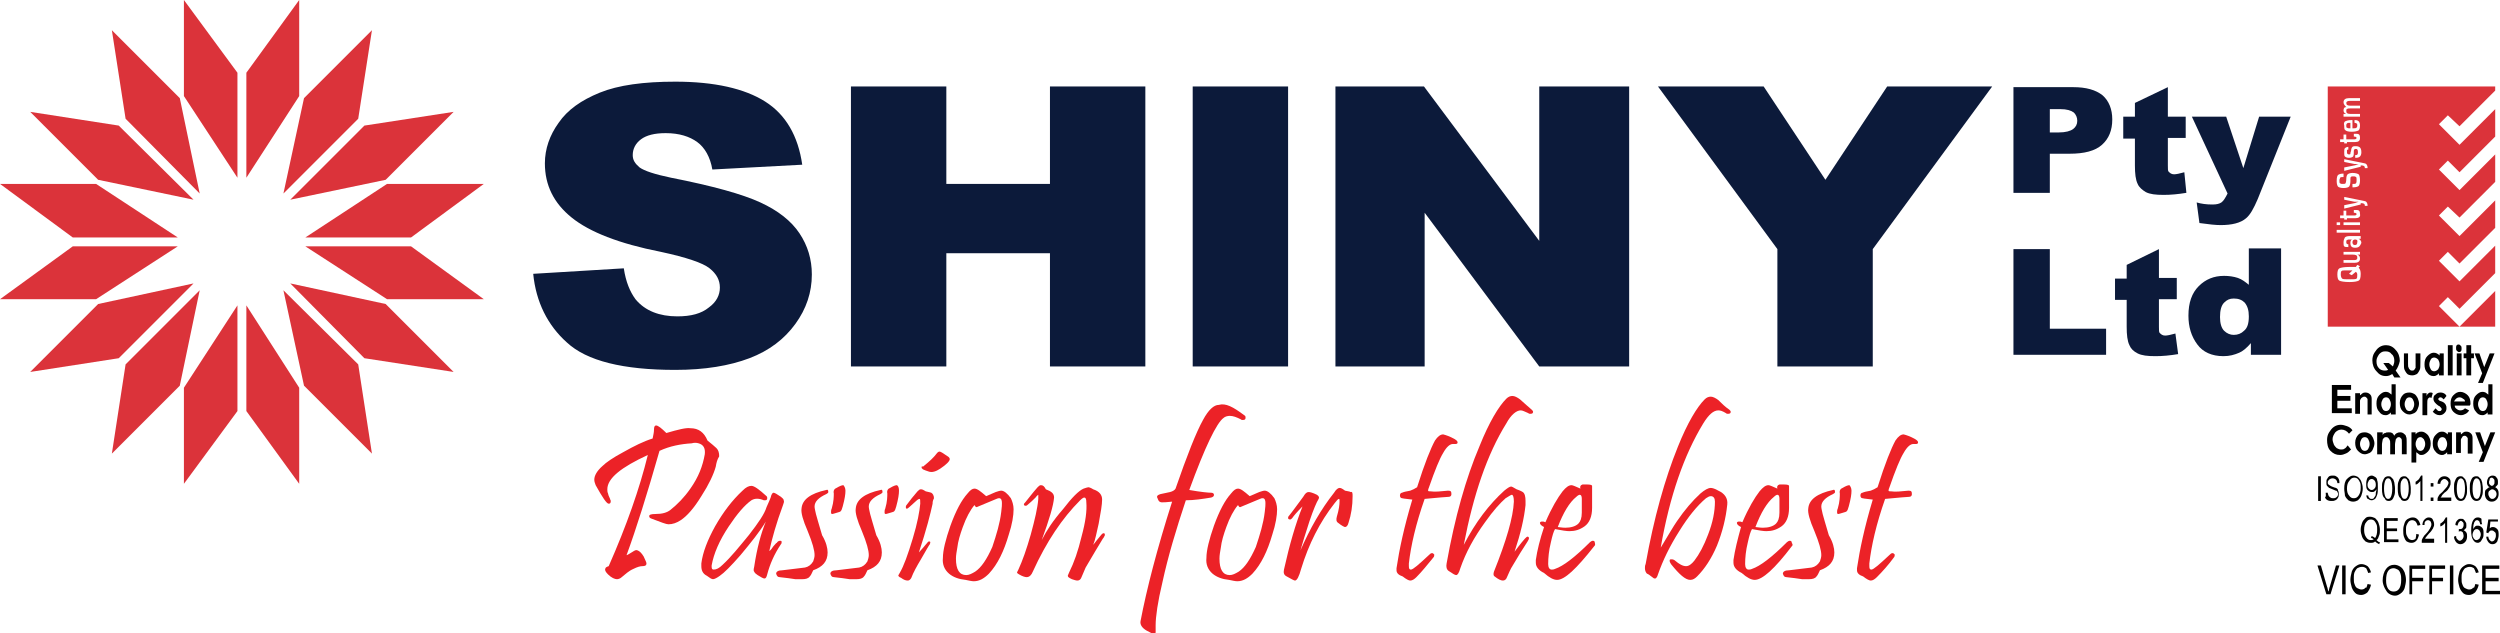 <?xml version="1.0" encoding="utf-8"?>
<!-- Generator: Adobe Illustrator 18.1.1, SVG Export Plug-In . SVG Version: 6.00 Build 0)  -->
<svg version="1.1" baseProfile="tiny" id="new" xmlns="http://www.w3.org/2000/svg" xmlns:xlink="http://www.w3.org/1999/xlink"
	 x="0px" y="0px" viewBox="0 0 364.3 92.3" xml:space="preserve">
<g>
	<g>
		<g>
			<polygon fill="#DB333A" points="34.6,25.9 26.8,14 26.8,0 34.6,10.6 			"/>
			<polygon fill="#DB333A" points="35.9,25.9 43.6,14 43.6,0 35.9,10.6 			"/>
		</g>
		<g>
			<polygon fill="#DB333A" points="41.3,28.2 44.3,14.3 54.2,4.4 52.2,17.3 			"/>
			<polygon fill="#DB333A" points="42.3,29.1 56.2,26.2 66.1,16.3 53.1,18.3 			"/>
		</g>
		<g>
			<polygon fill="#DB333A" points="44.5,34.6 56.4,26.8 70.5,26.8 59.9,34.6 			"/>
			<polygon fill="#DB333A" points="44.5,35.9 56.4,43.6 70.5,43.6 59.9,35.9 			"/>
		</g>
		<g>
			<polygon fill="#DB333A" points="42.3,41.3 56.2,44.3 66.1,54.2 53.1,52.2 			"/>
			<polygon fill="#DB333A" points="41.3,42.3 44.3,56.2 54.2,66.1 52.2,53.1 			"/>
		</g>
		<g>
			<polygon fill="#DB333A" points="35.9,44.5 43.6,56.5 43.6,70.5 35.9,59.9 			"/>
			<polygon fill="#DB333A" points="34.6,44.5 26.8,56.5 26.8,70.5 34.6,59.9 			"/>
		</g>
		<g>
			<polygon fill="#DB333A" points="29.1,42.3 26.2,56.2 16.3,66.1 18.3,53.1 			"/>
			<polygon fill="#DB333A" points="28.2,41.3 14.3,44.3 4.4,54.2 17.3,52.2 			"/>
		</g>
		<g>
			<polygon fill="#DB333A" points="25.9,35.9 14,43.6 0,43.6 10.6,35.9 			"/>
			<polygon fill="#DB333A" points="25.9,34.6 14,26.8 0,26.8 10.6,34.6 			"/>
		</g>
		<g>
			<polygon fill="#DB333A" points="28.2,29.1 14.3,26.2 4.4,16.3 17.3,18.3 			"/>
			<polygon fill="#DB333A" points="29.1,28.2 26.2,14.3 16.3,4.4 18.3,17.3 			"/>
		</g>
	</g>
	<path fill="#0C1A3A" d="M77.7,39.9l13.2-0.8c0.3,2,0.9,3.4,1.7,4.5c1.4,1.7,3.5,2.5,6.1,2.5c2,0,3.5-0.4,4.6-1.3
		c1.1-0.8,1.6-1.8,1.6-2.9c0-1.1-0.5-2-1.5-2.8c-1-0.8-3.4-1.6-7.1-2.4c-6.1-1.2-10.4-2.9-13-5c-2.6-2.1-3.9-4.7-3.9-7.9
		c0-2.1,0.7-4.1,2-5.9c1.3-1.9,3.3-3.3,6-4.4c2.7-1.1,6.4-1.6,11-1.6c5.7,0,10.1,1,13.1,2.9c3,1.9,4.8,5,5.4,9.2l-13.1,0.7
		c-0.3-1.8-1.1-3.2-2.2-4c-1.1-0.8-2.6-1.3-4.6-1.3c-1.6,0-2.8,0.3-3.6,0.9c-0.8,0.6-1.2,1.4-1.2,2.3c0,0.7,0.3,1.2,1,1.8
		c0.7,0.5,2.2,1,4.6,1.5c6.1,1.2,10.4,2.4,13,3.6c2.6,1.2,4.5,2.7,5.7,4.5c1.2,1.8,1.8,3.8,1.8,6c0,2.6-0.8,5-2.4,7.2
		c-1.6,2.2-3.8,3.9-6.7,5c-2.9,1.1-6.5,1.7-10.8,1.7c-7.6,0-12.9-1.3-15.8-4C79.8,47.4,78.1,44,77.7,39.9z"/>
	<path fill="#0C1A3A" d="M124,12.6h13.9v14.2H153V12.6h13.9v40.8H153V36.9h-15.1v16.5H124V12.6z"/>
	<path fill="#0C1A3A" d="M173.8,12.6h13.9v40.8h-13.9V12.6z"/>
	<path fill="#0C1A3A" d="M194.6,12.6h12.9l16.8,22.5V12.6h13.1v40.8h-13.1L207.6,31v22.4h-13V12.6z"/>
	<path fill="#0C1A3A" d="M241.6,12.6H257l9,13.6l9-13.6h15.3l-17.4,23.7v17.1H259V36.3L241.6,12.6z"/>
	<path fill="#0C1A3A" d="M293.4,12.7h8.7c1.9,0,3.3,0.4,4.3,1.2c0.9,0.8,1.4,2,1.4,3.5c0,1.6-0.5,2.8-1.5,3.7
		c-1,0.9-2.6,1.3-4.7,1.3h-2.9v5.7h-5.3V12.7z M298.7,19.3h1.3c1,0,1.7-0.2,2.1-0.5c0.4-0.3,0.6-0.7,0.6-1.2c0-0.5-0.2-0.9-0.5-1.2
		c-0.4-0.3-1-0.5-2-0.5h-1.5V19.3z"/>
	<path fill="#0C1A3A" d="M315.9,12.7V17h2.6v3.1h-2.6v4c0,0.5,0,0.8,0.1,0.9c0.2,0.2,0.4,0.4,0.8,0.4c0.3,0,0.8-0.1,1.5-0.3l0.3,3
		c-1.2,0.2-2.3,0.3-3.3,0.3c-1.2,0-2-0.1-2.6-0.4c-0.5-0.3-1-0.7-1.2-1.2c-0.3-0.6-0.4-1.5-0.4-2.7v-3.9h-1.7V17h1.7v-2L315.9,12.7z
		"/>
	<path fill="#0C1A3A" d="M319.4,17h5l2.5,7.5l2.3-7.5h4.6L329,29c-0.6,1.4-1.1,2.3-1.7,2.8c-0.8,0.7-2.1,1-3.7,1
		c-0.7,0-1.7-0.1-3.1-0.3l-0.4-3c0.7,0.2,1.4,0.3,2.3,0.3c0.6,0,1-0.1,1.3-0.3c0.3-0.2,0.6-0.7,0.9-1.3L319.4,17z"/>
	<path fill="#0C1A3A" d="M293.4,36.3h5.3v11.6h8.2v3.8h-13.5V36.3z"/>
	<path fill="#0C1A3A" d="M314.6,36.3v4.2h2.6v3.1h-2.6v4c0,0.5,0,0.8,0.1,0.9c0.2,0.2,0.4,0.4,0.8,0.4c0.3,0,0.8-0.1,1.5-0.3l0.4,3
		c-1.2,0.2-2.3,0.3-3.3,0.3c-1.2,0-2-0.1-2.6-0.4c-0.6-0.3-1-0.7-1.2-1.2c-0.3-0.6-0.4-1.5-0.4-2.7v-3.9h-1.7v-3.1h1.7v-2
		L314.6,36.3z"/>
	<path fill="#0C1A3A" d="M332.4,36.3v15.4H328v-1.7c-0.6,0.7-1.2,1.2-1.7,1.4c-0.7,0.3-1.4,0.5-2.3,0.5c-1.7,0-3-0.6-3.8-1.7
		c-0.9-1.2-1.3-2.6-1.3-4.2c0-1.9,0.5-3.3,1.5-4.3c1-1,2.2-1.5,3.7-1.5c0.7,0,1.4,0.1,2,0.3c0.6,0.2,1.1,0.6,1.6,1v-5.3H332.4z
		 M327.7,46.1c0-0.9-0.2-1.5-0.6-2c-0.4-0.4-0.9-0.6-1.6-0.6c-0.6,0-1,0.2-1.4,0.6c-0.4,0.4-0.6,1.1-0.6,2.1c0,0.9,0.2,1.6,0.6,2
		c0.4,0.4,0.9,0.6,1.4,0.6c0.6,0,1.1-0.2,1.5-0.6C327.5,47.8,327.7,47.1,327.7,46.1z"/>
	<path d="M337.8,73v-3.6h0.4V73H337.8z"/>
	<g>
		<path fill="#DB333A" d="M358.4,18.4l5.2-5.2v-0.6h-24.4v35h19.2l-3-3l1.3-1.3l1.7,1.7l5.2-5.2v-4l-5.2,5.2l-3-3l1.3-1.3l1.7,1.7
			l5.2-5.2v-4l-5.2,5.2l-3-3l1.3-1.3l1.7,1.6l5.2-5.2v-4l-5.2,5.2l-3-3l1.3-1.3l1.7,1.7l5.2-5.2v-4l-5.2,5.2l-3-3l1.3-1.3
			L358.4,18.4z M341.5,14.9c0-0.4,0.3-0.6,0.8-0.6h1.6v0.4h-1.5c-0.3,0-0.5,0.1-0.5,0.3c0,0.3,0.2,0.4,0.6,0.4h1.4v0.4h-1.5
			c-0.2,0-0.3,0-0.4,0.1c-0.1,0-0.1,0.1-0.1,0.3c0,0.3,0.2,0.4,0.6,0.4h1.4V17h-2.4v-0.4l0.4,0l0,0c-0.3-0.1-0.4-0.3-0.4-0.5
			c0-0.3,0.1-0.5,0.4-0.5v0C341.7,15.4,341.5,15.2,341.5,14.9z M341.7,17.7c0.2-0.1,0.5-0.2,0.9-0.2h0.2v1.2c0.1,0,0.1,0,0.1,0
			c0.2,0,0.4,0,0.5-0.1c0.1-0.1,0.1-0.2,0.1-0.3c0-0.2,0-0.3-0.1-0.3c0,0-0.1-0.1-0.3-0.1v-0.4h0.1c0.5,0,0.7,0.3,0.7,0.8
			c0,0.4-0.1,0.6-0.2,0.7c-0.2,0.1-0.5,0.2-1,0.2c-0.5,0-0.8-0.1-0.9-0.2c-0.2-0.1-0.2-0.3-0.2-0.7C341.5,18,341.6,17.8,341.7,17.7z
			 M341,20.3h0.5v-0.7h0.4v0.7h1.2c0.2,0,0.3-0.1,0.3-0.2c0-0.1-0.1-0.2-0.4-0.2H343v-0.4h0.1c0.1,0,0.2,0,0.3,0
			c0.4,0,0.5,0.2,0.5,0.6c0,0.4-0.2,0.6-0.7,0.6H342v0.2h-0.4v-0.2H341V20.3z M343.3,21.7c-0.2,0-0.3,0.1-0.3,0.3
			c0,0.4,0,0.6-0.1,0.8c-0.1,0.1-0.3,0.2-0.6,0.2c-0.3,0-0.5-0.1-0.6-0.2c-0.1-0.1-0.1-0.3-0.1-0.6c0-0.3,0-0.5,0.1-0.6
			c0.1-0.1,0.3-0.2,0.5-0.2v0.4c0,0,0,0,0,0c-0.1,0-0.2,0-0.2,0.1c0,0,0,0.1,0,0.3c0,0.2,0.1,0.3,0.3,0.3c0.1,0,0.2,0,0.2-0.1
			c0,0,0-0.2,0.1-0.4c0-0.3,0.1-0.5,0.2-0.6c0.1-0.1,0.3-0.1,0.5-0.1c0.3,0,0.5,0.1,0.6,0.2c0.1,0.1,0.2,0.3,0.2,0.7
			c0,0.3-0.1,0.5-0.2,0.6c-0.1,0.1-0.3,0.2-0.6,0.2h-0.1v-0.4c0,0,0.1,0,0.1,0c0.2,0,0.3-0.1,0.3-0.4
			C343.6,21.8,343.5,21.7,343.3,21.7z M340.7,25.5c0.1-0.1,0.4-0.2,0.7-0.2h0.1v0.5c0,0-0.1,0-0.1,0c-0.2,0-0.3,0-0.4,0.1
			c0,0.1-0.1,0.2-0.1,0.4c0,0.2,0,0.4,0.1,0.4c0.1,0.1,0.2,0.1,0.4,0.1c0.2,0,0.3,0,0.4-0.1c0-0.1,0.1-0.2,0.1-0.6
			c0-0.4,0.1-0.6,0.2-0.7c0.1-0.1,0.4-0.2,0.7-0.2c0.5,0,0.7,0.1,0.9,0.2c0.1,0.1,0.2,0.4,0.2,0.9c0,0.4-0.1,0.7-0.2,0.8
			c-0.1,0.1-0.4,0.2-0.8,0.2h-0.1v-0.5l0.1,0c0.2,0,0.4,0,0.4-0.1c0.1-0.1,0.1-0.2,0.1-0.5c0-0.2,0-0.4-0.1-0.4
			c-0.1-0.1-0.2-0.1-0.4-0.1c-0.2,0-0.3,0-0.3,0.1c-0.1,0-0.1,0.1-0.1,0.3l0,0.3c0,0.4-0.1,0.7-0.2,0.8c-0.1,0.1-0.4,0.2-0.8,0.2
			c-0.4,0-0.7-0.1-0.8-0.2c-0.1-0.1-0.2-0.4-0.2-0.8C340.5,25.8,340.6,25.6,340.7,25.5z M342.8,37.1h-1.3v-0.4h2.4v0.4l-0.4,0l0,0
			c0.3,0.1,0.4,0.3,0.4,0.6c0,0.4-0.3,0.6-0.8,0.6h-1.6v-0.4h1.5c0.2,0,0.3,0,0.4-0.1c0.1,0,0.1-0.1,0.1-0.3
			C343.5,37.2,343.3,37.1,342.8,37.1z M343.2,36.1c-0.5,0-0.7-0.2-0.7-0.7c0-0.3,0.1-0.5,0.3-0.5v0h-0.4c-0.2,0-0.3,0-0.4,0.1
			c-0.1,0-0.1,0.1-0.1,0.3c0,0.2,0.1,0.3,0.3,0.3v0.4c-0.3,0-0.5,0-0.6-0.1c-0.1-0.1-0.1-0.3-0.1-0.6c0-0.3,0.1-0.5,0.2-0.7
			c0.1-0.1,0.3-0.2,0.7-0.2h1.6v0.4l-0.3,0v0c0.2,0.1,0.4,0.3,0.4,0.6C343.9,35.9,343.7,36.1,343.2,36.1z M343.9,32.8h-2.4v-0.4h2.4
			V32.8z M343.9,33.5v0.4h-3.4v-0.4H343.9z M341,32.8h-0.5v-0.4h0.5V32.8z M343.7,40.9c-0.2,0.1-0.6,0.2-1.3,0.2
			c-0.8,0-1.3-0.1-1.5-0.2c-0.2-0.1-0.3-0.4-0.3-0.9c0-0.5,0.1-0.8,0.3-0.9c0.2-0.1,0.7-0.2,1.4-0.2c0.5,0,0.9,0,1,0l0.2-0.3
			l0.4,0.2l-0.2,0.2c0.2,0.2,0.3,0.5,0.3,0.9C344,40.5,343.9,40.8,343.7,40.9z M343.2,31.8H342V32h-0.4v-0.2H341v-0.4h0.5v-0.7h0.4
			v0.7h1.2c0.2,0,0.3-0.1,0.3-0.2c0-0.1-0.1-0.2-0.4-0.2H343v-0.4h0.1c0.1,0,0.2,0,0.3,0c0.4,0,0.5,0.2,0.5,0.6
			C344,31.6,343.7,31.8,343.2,31.8z M345,30h-0.4c0,0,0-0.1,0-0.1c0-0.2-0.2-0.3-0.6-0.3v0.2l-2.4,0.6v-0.5l1-0.2l0.5-0.1
			c0,0,0.1,0,0.3-0.1l0.3-0.1v0l-0.3,0c-0.1,0-0.2,0-0.3,0l-0.5-0.1l-1-0.2v-0.4l2.5,0.5c0.4,0.1,0.6,0.1,0.7,0.2
			c0.1,0.1,0.2,0.3,0.2,0.5C345,29.9,345,30,345,30z M345,24.5h-0.4c0,0,0-0.1,0-0.1c0-0.2-0.2-0.3-0.6-0.3v0.2l-2.4,0.6v-0.5l1-0.2
			l0.5-0.1c0,0,0.1,0,0.3-0.1l0.3-0.1v0l-0.3,0c-0.1,0-0.2,0-0.3,0l-0.5-0.1l-1-0.2v-0.4l2.5,0.5c0.4,0.1,0.6,0.1,0.7,0.2
			c0.1,0.1,0.2,0.3,0.2,0.5C345,24.4,345,24.5,345,24.5z M342.7,40.1l-0.4-0.2l0.5-0.5c-0.1,0-0.2,0-0.2,0h-0.8
			c-0.3,0-0.5,0-0.6,0.1c-0.1,0.1-0.1,0.3-0.1,0.5c0,0.3,0.1,0.5,0.2,0.6c0.1,0.1,0.5,0.1,1.2,0.1c0.5,0,0.8,0,0.9-0.1
			c0.1-0.1,0.1-0.3,0.1-0.6c0-0.2-0.1-0.3-0.2-0.4L342.7,40.1z M342.5,18.7v-0.8l-0.1,0c-0.2,0-0.3,0-0.4,0.1
			c-0.1,0.1-0.1,0.2-0.1,0.3c0,0.2,0,0.3,0.1,0.3C342.1,18.7,342.3,18.7,342.5,18.7z M363.6,42.4l-5.2,5.2h5.2V42.4z M343.2,34.9
			c-0.2,0-0.4,0.1-0.4,0.4c0,0.2,0.1,0.4,0.3,0.4c0.2,0,0.3,0,0.3-0.1c0.1-0.1,0.1-0.2,0.1-0.3C343.6,35,343.4,34.9,343.2,34.9z"/>
		<g>
			<path d="M349.1,54l0.7,1h-0.9l-0.3-0.5c-0.3,0.2-0.6,0.3-0.9,0.3c-0.6,0-1-0.2-1.4-0.7c-0.4-0.4-0.6-1-0.6-1.6
				c0-0.4,0.1-0.8,0.3-1.1c0.2-0.3,0.4-0.6,0.7-0.8c0.3-0.2,0.6-0.3,1-0.3c0.5,0,1,0.2,1.4,0.7c0.4,0.4,0.6,1,0.6,1.6
				C349.6,53.1,349.4,53.6,349.1,54z M348.7,53.4c0.1-0.3,0.2-0.5,0.2-0.8c0-0.4-0.1-0.8-0.4-1c-0.2-0.3-0.5-0.4-0.9-0.4
				c-0.4,0-0.6,0.1-0.9,0.4c-0.2,0.3-0.4,0.6-0.4,1c0,0.5,0.1,0.8,0.4,1.1c0.2,0.2,0.5,0.3,0.8,0.3c0.2,0,0.3,0,0.5-0.1l-0.7-1h0.8
				L348.7,53.4z"/>
			<path d="M350.2,51.5h0.7V53c0,0.3,0,0.5,0.1,0.6c0,0.1,0.1,0.2,0.2,0.3c0.1,0.1,0.2,0.1,0.3,0.1c0.1,0,0.2,0,0.3-0.1
				c0.1-0.1,0.1-0.2,0.2-0.3c0-0.1,0-0.3,0-0.6v-1.5h0.7v1.3c0,0.6,0,0.9-0.1,1.1c-0.1,0.2-0.2,0.4-0.4,0.6
				c-0.2,0.1-0.4,0.2-0.7,0.2c-0.3,0-0.6-0.1-0.7-0.2c-0.2-0.2-0.3-0.4-0.4-0.6c-0.1-0.2-0.1-0.5-0.1-1V51.5z"/>
			<path d="M355.4,51.5h0.7v3.2h-0.7v-0.3c-0.1,0.1-0.3,0.3-0.4,0.3c-0.1,0.1-0.3,0.1-0.4,0.1c-0.4,0-0.7-0.2-0.9-0.5
				c-0.3-0.3-0.4-0.7-0.4-1.2c0-0.5,0.1-0.9,0.4-1.2c0.3-0.3,0.6-0.5,0.9-0.5c0.2,0,0.3,0,0.5,0.1c0.2,0.1,0.3,0.2,0.4,0.3V51.5z
				 M354.7,52.1c-0.2,0-0.4,0.1-0.5,0.3c-0.1,0.2-0.2,0.4-0.2,0.7c0,0.3,0.1,0.5,0.2,0.7c0.1,0.2,0.3,0.3,0.5,0.3
				c0.2,0,0.4-0.1,0.6-0.3c0.1-0.2,0.2-0.4,0.2-0.7c0-0.3-0.1-0.5-0.2-0.7C355.1,52.2,354.9,52.1,354.7,52.1z"/>
			<path d="M356.7,50.3h0.7v4.4h-0.7V50.3z"/>
			<path d="M358.3,50.2c0.1,0,0.2,0.1,0.3,0.2c0.1,0.1,0.1,0.2,0.1,0.4c0,0.1,0,0.3-0.1,0.4c-0.1,0.1-0.2,0.1-0.3,0.1
				c-0.1,0-0.2-0.1-0.3-0.2c-0.1-0.1-0.1-0.2-0.1-0.4c0-0.1,0-0.3,0.1-0.4C358.1,50.2,358.2,50.2,358.3,50.2z M358,51.5h0.7v3.2H358
				V51.5z"/>
			<path d="M359.4,50.3h0.7v1.2h0.4v0.7h-0.4v2.5h-0.7v-2.5H359v-0.7h0.4V50.3z"/>
			<path d="M360.6,51.5h0.7l0.7,2l0.8-2h0.7l-1.7,4.3h-0.7l0.6-1.4L360.6,51.5z"/>
			<path d="M339.8,60.4v-4.3h2.8v0.7h-2v0.9h1.9v0.7h-1.9v1.1h2.1v0.7H339.8z"/>
			<path d="M343.2,57.3h0.7v0.3c0.2-0.1,0.3-0.3,0.4-0.3c0.1-0.1,0.3-0.1,0.4-0.1c0.3,0,0.5,0.1,0.7,0.3c0.2,0.2,0.2,0.5,0.2,0.8
				v2.1H345V59c0-0.4,0-0.6,0-0.8c0-0.1-0.1-0.2-0.2-0.3c-0.1-0.1-0.2-0.1-0.3-0.1c-0.1,0-0.3,0.1-0.4,0.2c-0.1,0.1-0.2,0.3-0.2,0.4
				c0,0.1,0,0.3,0,0.6v1.3h-0.7V57.3z"/>
			<path d="M348.4,56h0.7v4.4h-0.7v-0.3c-0.1,0.1-0.3,0.3-0.4,0.3c-0.1,0.1-0.3,0.1-0.4,0.1c-0.4,0-0.7-0.2-0.9-0.5
				c-0.3-0.3-0.4-0.7-0.4-1.2c0-0.5,0.1-0.9,0.4-1.2c0.3-0.3,0.6-0.5,0.9-0.5c0.2,0,0.3,0,0.5,0.1c0.1,0.1,0.3,0.2,0.4,0.3V56z
				 M347.7,57.9c-0.2,0-0.4,0.1-0.5,0.3c-0.1,0.2-0.2,0.4-0.2,0.7c0,0.3,0.1,0.5,0.2,0.7c0.1,0.2,0.3,0.3,0.5,0.3
				c0.2,0,0.4-0.1,0.5-0.3c0.1-0.2,0.2-0.4,0.2-0.7c0-0.3-0.1-0.5-0.2-0.7C348.1,58,347.9,57.9,347.7,57.9z"/>
			<path d="M351.1,57.2c0.3,0,0.5,0.1,0.7,0.2c0.2,0.1,0.4,0.4,0.5,0.6c0.1,0.3,0.2,0.5,0.2,0.8c0,0.3-0.1,0.6-0.2,0.8
				c-0.1,0.3-0.3,0.5-0.5,0.6c-0.2,0.1-0.5,0.2-0.7,0.2c-0.4,0-0.7-0.2-1-0.5c-0.3-0.3-0.4-0.7-0.4-1.2c0-0.5,0.2-0.9,0.5-1.2
				C350.4,57.3,350.7,57.2,351.1,57.2z M351.1,57.9c-0.2,0-0.4,0.1-0.5,0.3c-0.1,0.2-0.2,0.4-0.2,0.7c0,0.3,0.1,0.5,0.2,0.7
				c0.1,0.2,0.3,0.3,0.5,0.3s0.4-0.1,0.5-0.3c0.1-0.2,0.2-0.4,0.2-0.7c0-0.3-0.1-0.5-0.2-0.7C351.5,58,351.3,57.9,351.1,57.9z"/>
			<path d="M353,57.3h0.6v0.4c0.1-0.2,0.1-0.3,0.3-0.4c0.1-0.1,0.2-0.1,0.3-0.1c0.1,0,0.2,0,0.3,0.1l-0.2,0.7
				c-0.1,0-0.1-0.1-0.2-0.1c-0.1,0-0.2,0.1-0.3,0.2c-0.1,0.2-0.1,0.4-0.1,0.9l0,0.2v1.3H353V57.3z"/>
			<path d="M356.5,57.7l-0.4,0.5c-0.2-0.2-0.3-0.3-0.5-0.3c-0.1,0-0.1,0-0.2,0.1c0,0-0.1,0.1-0.1,0.1c0,0,0,0.1,0,0.1
				c0,0,0.1,0.1,0.2,0.2l0.3,0.1c0.3,0.1,0.5,0.3,0.6,0.5c0.1,0.2,0.1,0.3,0.1,0.5c0,0.3-0.1,0.5-0.3,0.7c-0.2,0.2-0.4,0.3-0.7,0.3
				c-0.4,0-0.7-0.2-1-0.5l0.4-0.5c0.1,0.1,0.2,0.2,0.3,0.3c0.1,0.1,0.2,0.1,0.3,0.1c0.1,0,0.2,0,0.2-0.1c0.1,0,0.1-0.1,0.1-0.2
				c0-0.1-0.1-0.2-0.3-0.4l-0.2-0.1c-0.4-0.3-0.7-0.6-0.7-1c0-0.3,0.1-0.5,0.3-0.6c0.2-0.2,0.4-0.3,0.7-0.3c0.2,0,0.3,0,0.5,0.1
				C356.3,57.4,356.4,57.5,356.5,57.7z"/>
			<path d="M359.9,59.1h-2.2c0,0.2,0.1,0.4,0.3,0.5c0.1,0.1,0.3,0.2,0.5,0.2c0.3,0,0.5-0.1,0.7-0.3l0.6,0.3
				c-0.1,0.2-0.3,0.4-0.5,0.5c-0.2,0.1-0.4,0.2-0.7,0.2c-0.4,0-0.8-0.2-1.1-0.5c-0.3-0.3-0.4-0.7-0.4-1.2c0-0.5,0.1-0.9,0.4-1.2
				c0.3-0.3,0.6-0.5,1-0.5c0.4,0,0.8,0.2,1.1,0.5c0.3,0.3,0.4,0.7,0.4,1.3L359.9,59.1z M359.2,58.5c0-0.2-0.1-0.3-0.3-0.4
				c-0.1-0.1-0.3-0.2-0.5-0.2c-0.2,0-0.4,0.1-0.5,0.2c-0.1,0.1-0.2,0.2-0.3,0.4H359.2z"/>
			<path d="M362.5,56h0.7v4.4h-0.7v-0.3c-0.1,0.1-0.3,0.3-0.4,0.3c-0.1,0.1-0.3,0.1-0.4,0.1c-0.4,0-0.7-0.2-0.9-0.5
				c-0.3-0.3-0.4-0.7-0.4-1.2c0-0.5,0.1-0.9,0.4-1.2c0.3-0.3,0.6-0.5,0.9-0.5c0.2,0,0.3,0,0.5,0.1c0.1,0.1,0.3,0.2,0.4,0.3V56z
				 M361.8,57.9c-0.2,0-0.4,0.1-0.5,0.3c-0.1,0.2-0.2,0.4-0.2,0.7c0,0.3,0.1,0.5,0.2,0.7c0.1,0.2,0.3,0.3,0.5,0.3
				c0.2,0,0.4-0.1,0.5-0.3c0.1-0.2,0.2-0.4,0.2-0.7c0-0.3-0.1-0.5-0.2-0.7C362.2,58,362,57.9,361.8,57.9z"/>
			<path d="M342.8,62.7l-0.5,0.5c-0.3-0.4-0.7-0.6-1.1-0.6c-0.3,0-0.6,0.1-0.9,0.4c-0.2,0.3-0.4,0.6-0.4,1c0,0.3,0.1,0.5,0.2,0.8
				c0.1,0.2,0.3,0.4,0.4,0.5c0.2,0.1,0.4,0.2,0.6,0.2c0.2,0,0.4,0,0.5-0.1c0.2-0.1,0.3-0.2,0.5-0.5l0.5,0.6
				c-0.3,0.3-0.5,0.5-0.8,0.6c-0.2,0.1-0.5,0.2-0.8,0.2c-0.6,0-1-0.2-1.4-0.6c-0.4-0.4-0.5-1-0.5-1.6c0-0.4,0.1-0.8,0.3-1.1
				c0.2-0.3,0.4-0.6,0.7-0.8c0.3-0.2,0.6-0.3,1-0.3c0.3,0,0.6,0.1,0.9,0.2C342.3,62.2,342.6,62.4,342.8,62.7z"/>
			<path d="M344.6,63c0.3,0,0.5,0.1,0.7,0.2c0.2,0.1,0.4,0.4,0.5,0.6c0.1,0.3,0.2,0.5,0.2,0.8c0,0.3-0.1,0.6-0.2,0.8
				c-0.1,0.3-0.3,0.5-0.5,0.6c-0.2,0.1-0.5,0.2-0.7,0.2c-0.4,0-0.7-0.2-1-0.5c-0.3-0.3-0.4-0.7-0.4-1.2c0-0.5,0.2-0.9,0.5-1.2
				C343.9,63.1,344.2,63,344.6,63z M344.6,63.7c-0.2,0-0.4,0.1-0.5,0.3c-0.1,0.2-0.2,0.4-0.2,0.7c0,0.3,0.1,0.5,0.2,0.7
				c0.1,0.2,0.3,0.3,0.5,0.3c0.2,0,0.4-0.1,0.5-0.3c0.1-0.2,0.2-0.4,0.2-0.7c0-0.3-0.1-0.5-0.2-0.7C345,63.8,344.8,63.7,344.6,63.7z
				"/>
			<path d="M346.5,63h0.7v0.4c0.1-0.2,0.2-0.3,0.4-0.3c0.1-0.1,0.3-0.1,0.5-0.1c0.2,0,0.3,0,0.5,0.1c0.1,0.1,0.2,0.2,0.3,0.4
				c0.1-0.2,0.2-0.3,0.4-0.4c0.2-0.1,0.3-0.1,0.5-0.1c0.2,0,0.4,0.1,0.5,0.2c0.1,0.1,0.3,0.2,0.3,0.4c0.1,0.2,0.1,0.4,0.1,0.8v1.8
				H350v-1.6c0-0.4,0-0.6-0.1-0.7c-0.1-0.1-0.2-0.2-0.3-0.2c-0.1,0-0.2,0-0.3,0.1c-0.1,0.1-0.2,0.2-0.2,0.3c0,0.1-0.1,0.4-0.1,0.7
				v1.4h-0.7v-1.5c0-0.3,0-0.5-0.1-0.6c0-0.1-0.1-0.2-0.2-0.3c-0.1-0.1-0.2-0.1-0.3-0.1c-0.1,0-0.2,0-0.3,0.1
				c-0.1,0.1-0.2,0.2-0.2,0.3c0,0.1-0.1,0.4-0.1,0.7v1.4h-0.7V63z"/>
			<path d="M352,63v0.3c0.1-0.1,0.2-0.3,0.4-0.3c0.1-0.1,0.3-0.1,0.5-0.1c0.3,0,0.6,0.2,0.9,0.5c0.2,0.3,0.4,0.7,0.4,1.2
				c0,0.5-0.1,0.9-0.4,1.2c-0.3,0.3-0.6,0.5-0.9,0.5c-0.2,0-0.3,0-0.4-0.1c-0.1-0.1-0.3-0.2-0.4-0.3v1.5h-0.7V63H352z M352.7,63.7
				c-0.2,0-0.4,0.1-0.5,0.3c-0.1,0.2-0.2,0.4-0.2,0.7c0,0.3,0.1,0.5,0.2,0.7c0.1,0.2,0.3,0.3,0.5,0.3c0.2,0,0.4-0.1,0.5-0.3
				c0.1-0.2,0.2-0.4,0.2-0.7c0-0.3-0.1-0.5-0.2-0.7C353,63.8,352.9,63.7,352.7,63.7z"/>
			<path d="M356.6,63h0.7v3.2h-0.7v-0.3c-0.1,0.1-0.3,0.3-0.4,0.3c-0.1,0.1-0.3,0.1-0.4,0.1c-0.3,0-0.7-0.2-0.9-0.5
				c-0.3-0.3-0.4-0.7-0.4-1.2c0-0.5,0.1-0.9,0.4-1.2c0.3-0.3,0.5-0.5,0.9-0.5c0.2,0,0.3,0,0.5,0.1c0.1,0.1,0.3,0.2,0.4,0.3V63z
				 M355.9,63.7c-0.2,0-0.4,0.1-0.5,0.3c-0.1,0.2-0.2,0.4-0.2,0.7c0,0.3,0.1,0.5,0.2,0.7c0.1,0.2,0.3,0.3,0.5,0.3
				c0.2,0,0.4-0.1,0.5-0.3c0.1-0.2,0.2-0.4,0.2-0.7c0-0.3-0.1-0.5-0.2-0.7C356.3,63.8,356.1,63.7,355.9,63.7z"/>
			<path d="M357.9,63h0.7v0.3c0.2-0.1,0.3-0.3,0.4-0.3c0.1-0.1,0.3-0.1,0.4-0.1c0.3,0,0.5,0.1,0.7,0.3c0.2,0.2,0.2,0.5,0.2,0.8v2.1
				h-0.7v-1.4c0-0.4,0-0.6,0-0.8c0-0.1-0.1-0.2-0.2-0.3c-0.1-0.1-0.2-0.1-0.3-0.1c-0.1,0-0.3,0.1-0.3,0.2c-0.1,0.1-0.2,0.3-0.2,0.4
				c0,0.1,0,0.3,0,0.6v1.3h-0.7V63z"/>
			<path d="M360.7,63h0.7l0.7,2l0.8-2h0.7l-1.7,4.3h-0.7l0.6-1.4L360.7,63z"/>
		</g>
		<path d="M338.9,71.8l0.3,0c0,0.2,0.1,0.3,0.1,0.4c0.1,0.1,0.1,0.2,0.3,0.3c0.1,0.1,0.3,0.1,0.4,0.1c0.1,0,0.3,0,0.4-0.1
			c0.1-0.1,0.2-0.1,0.2-0.2c0.1-0.1,0.1-0.2,0.1-0.3c0-0.1,0-0.2-0.1-0.3c0-0.1-0.1-0.2-0.2-0.2c-0.1,0-0.2-0.1-0.5-0.2
			c-0.3-0.1-0.4-0.2-0.5-0.2c-0.1-0.1-0.2-0.2-0.3-0.3c-0.1-0.1-0.1-0.3-0.1-0.5c0-0.2,0-0.4,0.1-0.5c0.1-0.2,0.2-0.3,0.3-0.4
			c0.2-0.1,0.3-0.1,0.5-0.1c0.2,0,0.4,0,0.5,0.1c0.2,0.1,0.3,0.2,0.4,0.4c0.1,0.2,0.1,0.4,0.1,0.6l-0.3,0c0-0.2-0.1-0.4-0.2-0.5
			c-0.1-0.1-0.3-0.2-0.5-0.2c-0.2,0-0.4,0.1-0.5,0.2c-0.1,0.1-0.2,0.2-0.2,0.4c0,0.1,0,0.2,0.1,0.3c0.1,0.1,0.3,0.2,0.5,0.3
			c0.3,0.1,0.5,0.2,0.6,0.2c0.2,0.1,0.3,0.2,0.3,0.4c0.1,0.1,0.1,0.3,0.1,0.5c0,0.2,0,0.4-0.1,0.5c-0.1,0.2-0.2,0.3-0.4,0.4
			c-0.2,0.1-0.3,0.1-0.5,0.1c-0.2,0-0.4,0-0.6-0.1c-0.2-0.1-0.3-0.2-0.4-0.4C339,72.3,338.9,72.1,338.9,71.8z"/>
		<path d="M341.6,71.2c0-0.6,0.1-1.1,0.4-1.4c0.3-0.3,0.6-0.5,0.9-0.5c0.3,0,0.5,0.1,0.7,0.2c0.2,0.2,0.4,0.4,0.5,0.7
			c0.1,0.3,0.2,0.6,0.2,1c0,0.4-0.1,0.7-0.2,1c-0.1,0.3-0.3,0.5-0.5,0.7c-0.2,0.1-0.4,0.2-0.7,0.2c-0.3,0-0.5-0.1-0.7-0.2
			c-0.2-0.2-0.4-0.4-0.5-0.7C341.7,71.9,341.6,71.6,341.6,71.2z M342,71.2c0,0.4,0.1,0.8,0.3,1c0.2,0.3,0.4,0.4,0.7,0.4
			c0.3,0,0.5-0.1,0.7-0.4c0.2-0.3,0.3-0.6,0.3-1.1c0-0.3,0-0.6-0.1-0.8c-0.1-0.2-0.2-0.4-0.3-0.5c-0.1-0.1-0.3-0.2-0.5-0.2
			c-0.3,0-0.5,0.1-0.7,0.4C342.1,70.3,342,70.7,342,71.2z"/>
		<path d="M344.8,72.2l0.3,0c0,0.2,0.1,0.3,0.2,0.4c0.1,0.1,0.2,0.1,0.3,0.1c0.1,0,0.2,0,0.3-0.1c0.1-0.1,0.1-0.2,0.2-0.3
			c0.1-0.1,0.1-0.3,0.1-0.4c0-0.2,0.1-0.4,0.1-0.5c0,0,0-0.1,0-0.1c-0.1,0.1-0.2,0.3-0.3,0.3c-0.1,0.1-0.2,0.1-0.4,0.1
			c-0.2,0-0.4-0.1-0.6-0.3c-0.2-0.2-0.2-0.5-0.2-0.9c0-0.4,0.1-0.7,0.2-0.9c0.2-0.2,0.4-0.3,0.6-0.3c0.2,0,0.3,0.1,0.5,0.2
			c0.2,0.1,0.3,0.3,0.3,0.5c0.1,0.2,0.1,0.6,0.1,1c0,0.5,0,0.8-0.1,1.1c-0.1,0.3-0.2,0.5-0.3,0.6c-0.2,0.1-0.3,0.2-0.5,0.2
			c-0.2,0-0.4-0.1-0.5-0.2C344.9,72.7,344.9,72.5,344.8,72.2z M346.2,70.6c0-0.3-0.1-0.5-0.2-0.6c-0.1-0.1-0.2-0.2-0.4-0.2
			s-0.3,0.1-0.4,0.2c-0.1,0.2-0.2,0.4-0.2,0.6c0,0.2,0,0.4,0.2,0.6c0.1,0.1,0.2,0.2,0.4,0.2c0.2,0,0.3-0.1,0.4-0.2
			C346.2,71,346.2,70.8,346.2,70.6z"/>
		<path d="M347.1,71.2c0-0.4,0-0.8,0.1-1c0.1-0.3,0.2-0.5,0.3-0.6c0.1-0.1,0.3-0.2,0.5-0.2c0.1,0,0.3,0,0.4,0.1
			c0.1,0.1,0.2,0.2,0.3,0.3c0.1,0.1,0.1,0.3,0.2,0.5c0,0.2,0.1,0.5,0.1,0.9c0,0.4,0,0.8-0.1,1c-0.1,0.3-0.2,0.5-0.3,0.6
			c-0.1,0.1-0.3,0.2-0.5,0.2c-0.3,0-0.5-0.1-0.6-0.4C347.2,72.4,347.1,71.9,347.1,71.2z M347.4,71.2c0,0.6,0.1,1,0.2,1.2
			c0.1,0.2,0.2,0.3,0.4,0.3c0.2,0,0.3-0.1,0.4-0.3c0.1-0.2,0.2-0.6,0.2-1.2c0-0.6-0.1-1-0.2-1.2c-0.1-0.2-0.2-0.3-0.4-0.3
			c-0.2,0-0.3,0.1-0.4,0.3C347.5,70.2,347.4,70.6,347.4,71.2z"/>
		<path d="M349.4,71.2c0-0.4,0-0.8,0.1-1c0.1-0.3,0.2-0.5,0.3-0.6c0.1-0.1,0.3-0.2,0.5-0.2c0.1,0,0.3,0,0.4,0.1
			c0.1,0.1,0.2,0.2,0.3,0.3c0.1,0.1,0.1,0.3,0.2,0.5c0,0.2,0.1,0.5,0.1,0.9c0,0.4,0,0.8-0.1,1c-0.1,0.3-0.2,0.5-0.3,0.6
			c-0.1,0.1-0.3,0.2-0.5,0.2c-0.3,0-0.5-0.1-0.6-0.4C349.5,72.4,349.4,71.9,349.4,71.2z M349.8,71.2c0,0.6,0.1,1,0.2,1.2
			c0.1,0.2,0.2,0.3,0.4,0.3s0.3-0.1,0.4-0.3c0.1-0.2,0.2-0.6,0.2-1.2c0-0.6-0.1-1-0.2-1.2c-0.1-0.2-0.2-0.3-0.4-0.3
			c-0.2,0-0.3,0.1-0.4,0.3C349.8,70.2,349.8,70.6,349.8,71.2z"/>
		<path d="M353,73h-0.3v-2.9c-0.1,0.1-0.2,0.2-0.3,0.3c-0.1,0.1-0.2,0.2-0.4,0.2v-0.4c0.2-0.1,0.4-0.3,0.5-0.4
			c0.1-0.2,0.2-0.3,0.3-0.5h0.2V73z"/>
		<path d="M354.2,70.9v-0.5h0.4v0.5H354.2z M354.2,73v-0.5h0.4V73H354.2z"/>
		<path d="M346.3,78.7c0.2,0.2,0.3,0.3,0.5,0.3l-0.1,0.3c-0.2-0.1-0.4-0.2-0.6-0.4c-0.2,0.2-0.4,0.2-0.7,0.2c-0.3,0-0.5-0.1-0.7-0.2
			c-0.2-0.2-0.4-0.4-0.5-0.7c-0.1-0.3-0.2-0.6-0.2-1c0-0.4,0.1-0.7,0.2-1c0.1-0.3,0.3-0.5,0.5-0.7c0.2-0.2,0.4-0.2,0.7-0.2
			c0.2,0,0.5,0.1,0.7,0.2c0.2,0.2,0.4,0.4,0.5,0.7c0.1,0.3,0.2,0.6,0.2,1c0,0.3,0,0.6-0.1,0.8C346.6,78.3,346.5,78.6,346.3,78.7z
			 M345.6,78.1c0.2,0.1,0.4,0.2,0.5,0.3c0.2-0.3,0.3-0.6,0.3-1.2c0-0.3,0-0.6-0.1-0.8c-0.1-0.2-0.2-0.4-0.3-0.5
			c-0.1-0.1-0.3-0.2-0.5-0.2c-0.3,0-0.5,0.1-0.7,0.4c-0.2,0.2-0.3,0.6-0.3,1.1c0,0.5,0.1,0.8,0.3,1.1c0.2,0.3,0.4,0.4,0.7,0.4
			c0.1,0,0.2,0,0.4-0.1c-0.1-0.1-0.2-0.2-0.4-0.2L345.6,78.1z"/>
		<path d="M347.4,79.1v-3.6h2v0.4h-1.6V77h1.5v0.4h-1.5v1.2h1.7v0.4H347.4z"/>
		<path d="M352.1,77.8l0.4,0.1c-0.1,0.4-0.2,0.7-0.4,0.9c-0.2,0.2-0.4,0.3-0.7,0.3c-0.3,0-0.5-0.1-0.7-0.2c-0.2-0.2-0.3-0.4-0.4-0.7
			c-0.1-0.3-0.1-0.6-0.1-1c0-0.4,0.1-0.7,0.2-1c0.1-0.3,0.3-0.5,0.5-0.6c0.2-0.1,0.4-0.2,0.7-0.2c0.3,0,0.5,0.1,0.7,0.3
			c0.2,0.2,0.3,0.4,0.4,0.8l-0.4,0.1c-0.1-0.3-0.2-0.5-0.3-0.6c-0.1-0.1-0.3-0.2-0.5-0.2c-0.2,0-0.4,0.1-0.5,0.2
			c-0.1,0.1-0.2,0.3-0.3,0.5c-0.1,0.2-0.1,0.5-0.1,0.7c0,0.3,0,0.6,0.1,0.8c0.1,0.2,0.2,0.4,0.3,0.5c0.1,0.1,0.3,0.2,0.5,0.2
			c0.2,0,0.4-0.1,0.5-0.2C352,78.4,352.1,78.2,352.1,77.8z"/>
		<path d="M354.7,78.7v0.4h-1.8c0-0.1,0-0.2,0-0.3c0-0.2,0.1-0.3,0.2-0.5c0.1-0.2,0.2-0.3,0.4-0.5c0.3-0.3,0.5-0.6,0.6-0.8
			c0.1-0.2,0.2-0.4,0.2-0.5c0-0.2,0-0.3-0.1-0.5c-0.1-0.1-0.2-0.2-0.4-0.2c-0.2,0-0.3,0.1-0.4,0.2c-0.1,0.1-0.1,0.3-0.1,0.5l-0.3,0
			c0-0.3,0.1-0.6,0.3-0.8c0.2-0.2,0.4-0.3,0.6-0.3c0.3,0,0.5,0.1,0.6,0.3c0.1,0.2,0.2,0.4,0.2,0.7c0,0.1,0,0.3-0.1,0.4
			c0,0.1-0.1,0.3-0.2,0.4c-0.1,0.2-0.3,0.4-0.5,0.6c-0.2,0.2-0.3,0.4-0.4,0.5c-0.1,0.1-0.1,0.2-0.1,0.2H354.7z"/>
		<path d="M356.6,79.1h-0.3v-2.9c-0.1,0.1-0.2,0.2-0.3,0.3c-0.1,0.1-0.3,0.2-0.4,0.2v-0.4c0.2-0.1,0.4-0.3,0.5-0.4
			c0.1-0.2,0.2-0.3,0.3-0.5h0.2V79.1z"/>
		<path d="M357.6,78.2l0.3-0.1c0,0.3,0.1,0.4,0.2,0.5c0.1,0.1,0.2,0.2,0.3,0.2c0.2,0,0.3-0.1,0.4-0.2c0.1-0.1,0.2-0.3,0.2-0.5
			c0-0.2-0.1-0.4-0.1-0.5c-0.1-0.1-0.2-0.2-0.4-0.2c-0.1,0-0.1,0-0.2,0.1l0-0.4c0,0,0,0,0.1,0c0.1,0,0.3,0,0.4-0.1
			c0.1-0.1,0.2-0.3,0.2-0.5c0-0.2,0-0.3-0.1-0.4c-0.1-0.1-0.2-0.2-0.3-0.2c-0.1,0-0.2,0.1-0.3,0.2c-0.1,0.1-0.1,0.3-0.2,0.5
			l-0.3-0.1c0-0.3,0.1-0.5,0.3-0.7c0.2-0.2,0.3-0.2,0.5-0.2c0.2,0,0.3,0,0.4,0.1c0.1,0.1,0.2,0.2,0.3,0.4c0.1,0.1,0.1,0.3,0.1,0.5
			c0,0.2,0,0.3-0.1,0.4c-0.1,0.1-0.2,0.2-0.3,0.3c0.2,0,0.3,0.2,0.4,0.3c0.1,0.2,0.1,0.3,0.1,0.6c0,0.3-0.1,0.6-0.3,0.8
			c-0.2,0.2-0.4,0.3-0.7,0.3c-0.2,0-0.4-0.1-0.6-0.3C357.7,78.7,357.6,78.5,357.6,78.2z"/>
		<path d="M361.7,76.4l-0.3,0c0-0.2-0.1-0.3-0.1-0.4c-0.1-0.1-0.2-0.2-0.3-0.2c-0.1,0-0.2,0-0.3,0.1c-0.1,0.1-0.2,0.3-0.2,0.4
			c-0.1,0.2-0.1,0.5-0.1,0.8c0.1-0.2,0.2-0.3,0.3-0.4c0.1-0.1,0.2-0.1,0.4-0.1c0.2,0,0.4,0.1,0.6,0.3c0.2,0.2,0.2,0.5,0.2,0.9
			c0,0.2,0,0.4-0.1,0.6c-0.1,0.2-0.2,0.3-0.3,0.5c-0.1,0.1-0.3,0.2-0.4,0.2c-0.3,0-0.5-0.1-0.7-0.4c-0.2-0.3-0.3-0.7-0.3-1.4
			c0-0.7,0.1-1.2,0.3-1.5c0.2-0.3,0.4-0.4,0.7-0.4c0.2,0,0.4,0.1,0.5,0.2C361.6,75.9,361.6,76.1,361.7,76.4z M360.3,77.9
			c0,0.2,0,0.3,0.1,0.4c0,0.1,0.1,0.2,0.2,0.3c0.1,0.1,0.2,0.1,0.3,0.1c0.1,0,0.3-0.1,0.4-0.2c0.1-0.2,0.2-0.4,0.2-0.6
			c0-0.3-0.1-0.4-0.2-0.6c-0.1-0.1-0.2-0.2-0.4-0.2c-0.2,0-0.3,0.1-0.4,0.2C360.4,77.5,360.3,77.7,360.3,77.9z"/>
		<path d="M362.3,78.2l0.3,0c0,0.2,0.1,0.4,0.2,0.5c0.1,0.1,0.2,0.2,0.3,0.2c0.2,0,0.3-0.1,0.4-0.2c0.1-0.2,0.2-0.4,0.2-0.6
			c0-0.3,0-0.5-0.2-0.6c-0.1-0.1-0.2-0.2-0.4-0.2c-0.1,0-0.2,0-0.3,0.1c-0.1,0.1-0.2,0.2-0.2,0.3l-0.3-0.1l0.3-1.9h1.4V76h-1.1
			l-0.1,1c0.2-0.2,0.3-0.2,0.5-0.2c0.2,0,0.4,0.1,0.6,0.3c0.2,0.2,0.2,0.5,0.2,0.9c0,0.3-0.1,0.6-0.2,0.9c-0.2,0.3-0.4,0.4-0.7,0.4
			c-0.3,0-0.4-0.1-0.6-0.3C362.4,78.7,362.3,78.5,362.3,78.2z"/>
		<g>
			<path d="M339,86.6l-1.3-4.2h0.5l0.9,3.1c0.1,0.2,0.1,0.5,0.2,0.7c0.1-0.2,0.1-0.5,0.2-0.7l0.9-3.1h0.5l-1.3,4.2H339z"/>
			<path d="M341.3,86.6v-4.2h0.5v4.2H341.3z"/>
			<path d="M345,85.1l0.5,0.1c-0.1,0.5-0.3,0.8-0.5,1.1c-0.2,0.2-0.6,0.4-0.9,0.4c-0.4,0-0.7-0.1-0.9-0.3c-0.2-0.2-0.4-0.5-0.5-0.8
				c-0.1-0.4-0.2-0.7-0.2-1.1c0-0.4,0.1-0.8,0.2-1.2c0.1-0.3,0.3-0.6,0.6-0.8c0.3-0.2,0.5-0.3,0.8-0.3c0.3,0,0.6,0.1,0.9,0.3
				c0.2,0.2,0.4,0.5,0.5,0.9l-0.4,0.1c-0.1-0.3-0.2-0.5-0.3-0.7c-0.2-0.1-0.3-0.2-0.6-0.2c-0.3,0-0.5,0.1-0.7,0.2
				c-0.2,0.2-0.3,0.4-0.4,0.6c-0.1,0.3-0.1,0.5-0.1,0.8c0,0.4,0,0.7,0.1,0.9c0.1,0.3,0.2,0.5,0.4,0.6c0.2,0.1,0.4,0.2,0.6,0.2
				c0.3,0,0.5-0.1,0.6-0.3C344.8,85.8,344.9,85.5,345,85.1z"/>
			<path d="M347.2,84.6c0-0.7,0.2-1.3,0.5-1.7c0.3-0.4,0.7-0.6,1.2-0.6c0.3,0,0.6,0.1,0.9,0.3c0.3,0.2,0.4,0.4,0.6,0.8
				c0.1,0.3,0.2,0.7,0.2,1.1c0,0.4-0.1,0.8-0.2,1.2c-0.1,0.3-0.3,0.6-0.6,0.8c-0.3,0.2-0.5,0.3-0.8,0.3c-0.3,0-0.6-0.1-0.9-0.3
				c-0.3-0.2-0.4-0.5-0.6-0.8C347.3,85.3,347.2,84.9,347.2,84.6z M347.7,84.6c0,0.5,0.1,0.9,0.3,1.2c0.2,0.3,0.5,0.4,0.8,0.4
				c0.3,0,0.6-0.1,0.8-0.4c0.2-0.3,0.3-0.7,0.3-1.3c0-0.3,0-0.6-0.1-0.9c-0.1-0.3-0.2-0.5-0.4-0.6c-0.2-0.1-0.4-0.2-0.6-0.2
				c-0.3,0-0.6,0.1-0.8,0.4C347.8,83.5,347.7,83.9,347.7,84.6z"/>
			<path d="M351.1,86.6v-4.2h2.3v0.5h-1.9v1.3h1.6v0.5h-1.6v1.9H351.1z"/>
			<path d="M354,86.6v-4.2h2.3v0.5h-1.9v1.3h1.6v0.5h-1.6v1.9H354z"/>
			<path d="M357,86.6v-4.2h0.5v4.2H357z"/>
			<path d="M360.7,85.1l0.5,0.1c-0.1,0.5-0.3,0.8-0.5,1.1c-0.2,0.2-0.6,0.4-0.9,0.4c-0.4,0-0.7-0.1-0.9-0.3
				c-0.2-0.2-0.4-0.5-0.5-0.8c-0.1-0.4-0.2-0.7-0.2-1.1c0-0.4,0.1-0.8,0.2-1.2c0.1-0.3,0.3-0.6,0.6-0.8c0.3-0.2,0.5-0.3,0.8-0.3
				c0.3,0,0.6,0.1,0.9,0.3c0.2,0.2,0.4,0.5,0.5,0.9l-0.4,0.1c-0.1-0.3-0.2-0.5-0.3-0.7c-0.2-0.1-0.3-0.2-0.6-0.2
				c-0.3,0-0.5,0.1-0.7,0.2c-0.2,0.2-0.3,0.4-0.4,0.6c-0.1,0.3-0.1,0.5-0.1,0.8c0,0.4,0,0.7,0.1,0.9c0.1,0.3,0.2,0.5,0.4,0.6
				c0.2,0.1,0.4,0.2,0.6,0.2c0.3,0,0.5-0.1,0.6-0.3C360.5,85.8,360.6,85.5,360.7,85.1z"/>
			<path d="M361.7,86.6v-4.2h2.5v0.5h-2v1.3h1.9v0.5h-1.9v1.4h2.1v0.5H361.7z"/>
		</g>
		<g>
			<path d="M357.2,72.5V73h-2c0-0.1,0-0.2,0-0.3c0-0.2,0.1-0.3,0.2-0.5c0.1-0.2,0.3-0.3,0.5-0.5c0.3-0.3,0.5-0.6,0.7-0.8
				c0.1-0.2,0.2-0.4,0.2-0.5c0-0.2-0.1-0.3-0.2-0.4c-0.1-0.1-0.2-0.2-0.4-0.2c-0.2,0-0.3,0.1-0.4,0.2c-0.1,0.1-0.2,0.3-0.2,0.5
				l-0.4,0c0-0.3,0.1-0.6,0.3-0.8c0.2-0.2,0.4-0.3,0.7-0.3c0.3,0,0.5,0.1,0.7,0.3c0.2,0.2,0.2,0.4,0.2,0.7c0,0.1,0,0.3-0.1,0.4
				c0,0.1-0.1,0.3-0.2,0.4c-0.1,0.2-0.3,0.4-0.6,0.6c-0.2,0.2-0.4,0.4-0.4,0.5c-0.1,0.1-0.1,0.2-0.2,0.2H357.2z"/>
			<path d="M357.6,71.2c0-0.4,0-0.8,0.1-1c0.1-0.3,0.2-0.5,0.3-0.6c0.1-0.1,0.3-0.2,0.5-0.2c0.2,0,0.3,0,0.4,0.1
				c0.1,0.1,0.2,0.2,0.3,0.3c0.1,0.1,0.1,0.3,0.2,0.5c0,0.2,0.1,0.5,0.1,0.9c0,0.4,0,0.8-0.1,1c-0.1,0.3-0.2,0.5-0.3,0.6
				c-0.1,0.1-0.3,0.2-0.5,0.2c-0.3,0-0.5-0.1-0.7-0.4C357.7,72.3,357.6,71.8,357.6,71.2z M358,71.2c0,0.6,0.1,1,0.2,1.2
				c0.1,0.2,0.3,0.3,0.4,0.3c0.2,0,0.3-0.1,0.4-0.3c0.1-0.2,0.2-0.6,0.2-1.2c0-0.6-0.1-1-0.2-1.2c-0.1-0.2-0.3-0.3-0.4-0.3
				s-0.3,0.1-0.4,0.3C358.1,70.2,358,70.6,358,71.2z"/>
			<path d="M359.9,71.2c0-0.4,0-0.8,0.1-1c0.1-0.3,0.2-0.5,0.3-0.6c0.1-0.1,0.3-0.2,0.5-0.2c0.2,0,0.3,0,0.4,0.1
				c0.1,0.1,0.2,0.2,0.3,0.3c0.1,0.1,0.1,0.3,0.2,0.5c0,0.2,0.1,0.5,0.1,0.9c0,0.4,0,0.8-0.1,1c-0.1,0.3-0.2,0.5-0.3,0.6
				c-0.1,0.1-0.3,0.2-0.5,0.2c-0.3,0-0.5-0.1-0.7-0.4C360,72.3,359.9,71.8,359.9,71.2z M360.3,71.2c0,0.6,0.1,1,0.2,1.2
				c0.1,0.2,0.3,0.3,0.4,0.3c0.2,0,0.3-0.1,0.4-0.3c0.1-0.2,0.2-0.6,0.2-1.2c0-0.6-0.1-1-0.2-1.2c-0.1-0.2-0.3-0.3-0.4-0.3
				c-0.2,0-0.3,0.1-0.4,0.3C360.4,70.2,360.3,70.6,360.3,71.2z"/>
			<path d="M362.8,71c-0.2-0.1-0.3-0.2-0.3-0.3c-0.1-0.1-0.1-0.3-0.1-0.4c0-0.3,0.1-0.5,0.2-0.7c0.2-0.2,0.4-0.3,0.6-0.3
				c0.3,0,0.5,0.1,0.6,0.3c0.2,0.2,0.2,0.4,0.2,0.7c0,0.2,0,0.3-0.1,0.4c-0.1,0.1-0.2,0.2-0.3,0.3c0.2,0.1,0.3,0.2,0.4,0.4
				c0.1,0.2,0.1,0.4,0.1,0.6c0,0.3-0.1,0.6-0.3,0.8c-0.2,0.2-0.4,0.3-0.7,0.3c-0.3,0-0.5-0.1-0.7-0.3c-0.2-0.2-0.3-0.5-0.3-0.8
				c0-0.2,0-0.4,0.1-0.6C362.5,71.2,362.6,71,362.8,71z M362.6,71.9c0,0.1,0,0.3,0.1,0.4c0,0.1,0.1,0.2,0.2,0.3
				c0.1,0.1,0.2,0.1,0.3,0.1c0.2,0,0.3-0.1,0.4-0.2c0.1-0.1,0.2-0.3,0.2-0.5c0-0.2-0.1-0.4-0.2-0.5c-0.1-0.1-0.3-0.2-0.4-0.2
				c-0.2,0-0.3,0.1-0.4,0.2C362.7,71.5,362.6,71.7,362.6,71.9z M362.7,70.2c0,0.2,0,0.3,0.1,0.4c0.1,0.1,0.2,0.2,0.3,0.2
				c0.1,0,0.3-0.1,0.3-0.2c0.1-0.1,0.1-0.2,0.1-0.4c0-0.2,0-0.3-0.1-0.4c-0.1-0.1-0.2-0.2-0.3-0.2c-0.1,0-0.3,0.1-0.3,0.2
				C362.8,70,362.7,70.1,362.7,70.2z"/>
		</g>
	</g>
	<g>
		<path fill="#EC2227" d="M104.3,68c-0.3,1.1-1,2.6-2.1,4.3c-1.1,1.8-2.1,2.9-3,3.5c-0.6,0.4-1.2,0.6-1.8,0.6
			c-0.3,0-1.1-0.3-2.4-0.8c-0.3-0.1-0.4-0.2-0.4-0.4c0-0.2,0.3-0.3,0.9-0.3c1,0,1.7-0.2,2.2-0.6c1-0.8,2-1.8,2.9-3.1
			c1.2-1.7,1.8-3.3,2.1-5c0.1-0.9-0.2-1.4-0.9-1.6c-0.3-0.1-0.7-0.1-1,0c-1.6,0.1-3.2,0.4-4.7,1.1c-1.8,6.3-3.4,11.4-4.8,15.2
			c0.1,0,0.4-0.2,0.9-0.5c0.3-0.2,0.5-0.3,0.7-0.2c0.3,0.1,0.6,0.4,0.9,0.9c0.2,0.5,0.4,0.8,0.4,1c0,0.3-0.2,0.4-0.6,0.4
			c-0.3,0-0.7,0.1-1.3,0.4c-0.7,0.3-1.2,0.8-1.7,1.2c-0.2,0.2-0.5,0.3-0.7,0.3c-0.3,0-0.8-0.2-1.3-0.7c-0.3-0.3-0.5-0.6-0.4-0.8
			c0-0.2,0.2-0.3,0.5-0.4c2.6-5.9,4.5-11.3,5.7-16.2c-3.9,1.8-5.9,3.4-5.9,5c0,0.2,0,0.4,0.1,0.6c0,0.1,0.1,0.4,0.3,0.8
			c0,0.1,0.1,0.2,0.1,0.3c0,0.3-0.1,0.4-0.3,0.4c-0.3,0-0.9-0.9-1.9-2.7c-0.1-0.3-0.2-0.5-0.2-0.8c0-0.6,0.4-1.3,1.2-2
			c0.5-0.5,1.5-1.2,3-2c1.6-0.9,3-1.6,4.3-2c0.1-0.5,0.2-0.9,0.2-1.3c0-0.4,0.1-0.6,0.3-0.6c0.3,0,0.8,0.4,1.5,1.1
			c1.7-0.5,2.9-0.8,3.5-0.7c1.2,0,2,0.6,2.5,1.8c0.6,0.5,1,0.8,1.3,1.1c0.3,0.3,0.4,0.7,0.4,1.2C104.5,67,104.4,67.4,104.3,68z"/>
		<path fill="#EC2227" d="M114.1,73.6c-1,2.7-1.6,4.9-2,6.7c0.2-0.1,0.4-0.4,0.6-0.7c0.3-0.3,0.4-0.5,0.5-0.5
			c0.1-0.2,0.3-0.3,0.5-0.3c0.2,0,0.2,0.1,0.2,0.2c0,0.1,0,0.2-0.1,0.3c-1,1.5-1.6,2.9-2,4.4c-0.1,0.4-0.2,0.6-0.4,0.6
			c-0.2,0-0.5-0.2-1-0.5c-0.3-0.2-0.4-0.3-0.5-0.5c-0.1-0.1-0.1-0.3,0-0.7c0.4-2.7,1-4.9,1.7-6.6c-0.9,1.5-2.2,3.1-3.7,4.9
			c-1.4,1.6-2.4,2.6-3,3c-0.4,0.3-0.8,0.5-1,0.5c-0.2,0-0.5-0.2-0.9-0.5c-0.6-0.3-0.8-0.8-0.8-1.4c0-0.1,0-0.2,0-0.4
			c0.2-1.6,0.9-3.4,2-5.4c1.2-2.1,2.5-3.8,4-5.2c0.5-0.5,0.9-0.7,1.3-0.7c0.4,0,1.1,0.5,2.2,1.5c0.1,0.1,0.1,0.2,0.1,0.3
			c0,0.2-0.1,0.3-0.3,0.3c-0.1,0-0.2,0-0.2,0c-0.7-0.3-1.3-0.3-1.8,0c-1,0.7-2.1,2-3.3,3.8c-1.4,2.1-2.2,4-2.5,5.7
			c0,0.1,0,0.1,0,0.2c0,0.3,0.1,0.4,0.3,0.4c0.4,0,0.8-0.2,1.3-0.7c1.2-1.1,2.4-2.6,3.8-4.3c1.4-1.8,2.3-3.1,2.6-4.1
			c0.3-0.7,0.5-1.1,0.6-1.4c0.1-0.5,0.3-0.7,0.4-0.7c0.2,0,0.5,0.2,1.1,0.6c0.2,0.2,0.4,0.3,0.4,0.5
			C114.3,73.1,114.2,73.3,114.1,73.6z"/>
		<path fill="#EC2227" d="M120.6,80.5c0,1.3-0.7,2.1-2.1,2.6c-0.2,0.4-0.3,0.7-0.5,0.9c-0.2,0.3-0.6,0.4-1.1,0.4c-0.3,0-0.6,0-1,0
			c-0.6-0.1-1.4-0.2-2.3-0.3c-0.3,0-0.4-0.2-0.5-0.5c0-0.3,0.3-0.5,0.9-0.5c0.7-0.1,1.8-0.2,3.3-0.4c0.5-0.1,0.9-0.4,1.2-0.9
			c0.1-0.3,0.2-0.6,0.2-0.9c0-0.7-0.3-1.8-1-3.5c-0.7-1.6-1-2.7-0.9-3.3c0.1-1.3,1.3-2.2,3.6-2.7c0.2-0.1,0.3,0,0.3,0.3
			c0,0.1-0.1,0.2-0.3,0.3c-1.1,0.5-1.7,1.1-1.7,1.8c0,0.3,0.1,0.6,0.2,1.1c0.1,0.4,0.4,1.4,0.9,3.1C120.4,79,120.6,79.9,120.6,80.5z
			 M123.2,71.5c0,0.5-0.1,1.2-0.4,2.3c-0.1,0.4-0.2,0.6-0.3,0.7c-0.1,0.1-0.2,0.1-0.5,0.2c-0.4,0.1-0.6,0.2-0.7,0.2
			c-0.2,0-0.2-0.1-0.2-0.3c0-0.1,0-0.3,0.1-0.5c0.3-1,0.3-1.8,0.3-2.2c-0.1-0.4,0.1-0.7,0.4-0.8c0.5-0.3,0.8-0.4,1-0.4
			C123,70.8,123.2,71.1,123.2,71.5z"/>
		<path fill="#EC2227" d="M128.5,80.5c0,1.3-0.7,2.1-2.1,2.6c-0.2,0.4-0.3,0.7-0.5,0.9c-0.2,0.3-0.6,0.4-1.1,0.4c-0.3,0-0.6,0-1,0
			c-0.6-0.1-1.4-0.2-2.3-0.3c-0.3,0-0.4-0.2-0.5-0.5c0-0.3,0.3-0.5,0.9-0.5c0.7-0.1,1.8-0.2,3.3-0.4c0.5-0.1,0.9-0.4,1.2-0.9
			c0.1-0.3,0.2-0.6,0.2-0.9c0-0.7-0.3-1.8-1-3.5c-0.7-1.6-1-2.7-0.9-3.3c0.1-1.3,1.3-2.2,3.6-2.7c0.2-0.1,0.3,0,0.3,0.3
			c0,0.1-0.1,0.2-0.3,0.3c-1.1,0.5-1.7,1.1-1.7,1.8c0,0.3,0.1,0.6,0.2,1.1c0.1,0.4,0.4,1.4,0.9,3.1C128.3,79,128.5,79.9,128.5,80.5z
			 M131,71.5c0,0.5-0.1,1.2-0.4,2.3c-0.1,0.4-0.2,0.6-0.3,0.7c-0.1,0.1-0.2,0.1-0.5,0.2c-0.4,0.1-0.6,0.2-0.7,0.2
			c-0.2,0-0.2-0.1-0.2-0.3c0-0.1,0-0.3,0.1-0.5c0.3-1,0.3-1.8,0.3-2.2c-0.1-0.4,0.1-0.7,0.4-0.8c0.5-0.3,0.8-0.4,1-0.4
			C130.9,70.8,131,71.1,131,71.5z"/>
		<path fill="#EC2227" d="M135.9,73.4c-0.3,1.4-0.9,3.8-2,7.1c0.3-0.3,0.7-0.8,1.3-1.5c0.1-0.1,0.1-0.1,0.2-0.1
			c0.2,0,0.2,0.1,0.1,0.4c-0.1,0.1-0.5,0.8-1.3,2.2c-0.6,1-1.1,1.9-1.4,2.7c-0.1,0.2-0.3,0.4-0.5,0.4c-0.3,0-0.6-0.1-1-0.4
			c-0.3-0.1-0.4-0.3-0.4-0.3c0-0.1,0.1-0.2,0.2-0.4c0.6-1,1.2-2.7,1.9-5c0.7-2.3,1-4,1.1-5.1c0-0.5,0-0.7-0.1-0.7
			c-0.1,0-0.3,0.1-0.5,0.3l-1,0.9c-0.3,0.3-0.5,0.3-0.5,0c0-0.1,0-0.2,0.1-0.3c0.5-0.7,1-1.3,1.6-2c0.2-0.2,0.3-0.3,0.5-0.3
			c0.2,0,0.4,0.1,0.7,0.3c0.5,0.1,0.8,0.2,0.8,0.2c0.2,0.1,0.4,0.4,0.4,0.8C135.9,73,135.9,73.2,135.9,73.4z M138.1,66.5
			c0.2,0.1,0.3,0.3,0.3,0.4c0,0.3-0.5,0.8-1.4,1.4c-0.6,0.4-1.2,0.6-1.7,0.4c-0.3-0.1-0.6-0.2-0.8-0.3c-0.1-0.1-0.1-0.1-0.2-0.2
			c0-0.1,0-0.1,0-0.2c0,0,0.1-0.1,0.2,0c1-0.8,1.6-1.4,1.9-1.8c0.2-0.3,0.4-0.4,0.5-0.4C137.1,65.8,137.5,66.1,138.1,66.5z"/>
		<path fill="#EC2227" d="M147.7,74.2c0,0.9-0.2,2.2-0.7,3.7c-0.7,2.4-1.6,4.3-2.9,5.7c-0.7,0.7-1.4,1.1-2.2,1.1
			c-0.3,0-0.7-0.1-1.2-0.2c-1-0.1-1.8-0.4-2.4-0.9c-0.7-0.6-1-1.4-0.9-2.3c0-1.1,0.4-2.7,1.1-4.7c0.8-2.2,1.6-3.7,2.5-4.7
			c0.4-0.5,0.7-0.7,1-0.7c0.4,0,0.9,0.4,1.7,1.1c0.2-0.1,0.7-0.3,1.4-0.6c0.3-0.1,0.6-0.2,0.8-0.2c0.4,0,0.9,0.4,1.4,1.1
			C147.5,73,147.7,73.6,147.7,74.2z M145.9,74.6c0.1-0.7,0.1-1.1,0.1-1.3c0-0.4-0.1-0.7-0.4-0.7c-0.1,0-0.2,0-0.4,0.1l-2.4,1
			c-0.3,0.1-0.4,0.2-0.5,0.2c-0.1,0-0.2-0.1-0.3-0.3c-0.6,0.7-1.2,1.8-1.7,3.2c-0.4,1.1-0.7,2.1-0.8,3c-0.1,0.6-0.2,1.1-0.2,1.6
			c0,1.6,0.5,2.4,1.5,2.4c0.4,0,0.8-0.2,1.3-0.5c0.9-0.6,1.7-1.8,2.5-3.6C145.2,77.9,145.7,76.3,145.9,74.6z"/>
		<path fill="#EC2227" d="M160.7,78.5c-0.6,1-1.4,2.3-2.5,4.2c-0.2,0.5-0.4,0.9-0.6,1.4c-0.1,0.3-0.3,0.5-0.6,0.5
			c-0.2,0-0.5-0.1-0.8-0.2c-0.4-0.2-0.6-0.3-0.6-0.5c0-0.1,0.1-0.2,0.2-0.5c0.7-1.4,1.3-3.1,1.8-5.2c0.6-2.2,0.8-3.8,0.7-5
			c0-0.5-0.1-0.7-0.3-0.7c-0.1,0-0.3,0.1-0.6,0.4c-2.6,2.6-4.9,6-6.9,10.4c-0.2,0.5-0.5,0.8-0.9,0.8c-0.2,0-0.6-0.1-1.1-0.4
			c-0.2-0.1-0.3-0.2-0.3-0.3c0,0,0.1-0.2,0.2-0.4c0.6-1.3,1.2-3,1.8-5.1c0.6-2.2,1-3.9,1.1-5.2c0-0.4,0-0.6,0-0.6
			c0,0-0.2,0.1-0.4,0.4c-0.3,0.3-0.7,0.7-1.2,1.1c-0.1,0.1-0.2,0.1-0.3,0.1c-0.1,0-0.2-0.1-0.2-0.2c0-0.1,0.1-0.2,0.2-0.3
			c0.5-0.6,1-1.3,1.8-2.2c0.2-0.2,0.3-0.3,0.5-0.3c0.3,0,0.5,0.2,0.7,0.6c0.8,0.3,1.2,0.6,1.2,1.2c-0.1,1.2-0.7,3.2-1.8,6.2
			c0.7-1.4,1.7-2.9,3.1-4.5c1.3-1.7,2.3-2.7,3-3c0.3-0.1,0.6-0.2,0.7-0.2s0.4,0.1,0.7,0.3c0.9,0.3,1.3,0.8,1.3,1.5
			c0,0.7-0.2,1.9-0.5,3.5c-0.3,1.3-0.5,2.4-0.8,3.1c0.3-0.4,0.7-0.9,1.2-1.5c0.1-0.1,0.2-0.2,0.3-0.2c0.2,0,0.2,0.1,0.2,0.3
			C160.8,78.4,160.8,78.4,160.7,78.5z"/>
		<path fill="#EC2227" d="M181.3,60.5c0.2,0.1,0.2,0.2,0.2,0.4c0,0.2-0.1,0.3-0.4,0.3c-0.1,0-0.2,0-0.3-0.1
			c-0.6-0.3-1.1-0.5-1.6-0.5c-0.3,0-0.7,0.1-0.9,0.3c-1,0.7-2.7,4.2-5,10.5c1.7,0.3,2.8,0.4,3.2,0.4c0.2,0,0.4,0.1,0.4,0.3
			c0,0.2-0.1,0.3-0.4,0.4c-1.2,0.2-2.5,0.4-3.7,0.4c-1.4,4.2-2.6,8.2-3.4,11.9c-0.7,2.9-1,5.1-1,6.3c0,0.1,0,0.3,0,0.5
			c0,0.2,0,0.4,0,0.5c0,0.2-0.1,0.3-0.2,0.3c-0.2,0-0.5-0.2-1.1-0.5c-0.7-0.4-1-0.9-0.9-1.4c0.9-4.7,2.4-10.5,4.6-17.4
			c-0.8,0.1-1.3,0.1-1.5,0.1c-0.2,0-0.4-0.1-0.5-0.3c-0.1-0.3-0.2-0.4-0.2-0.5c0-0.2,0.2-0.3,0.5-0.4c0.5-0.1,1-0.2,1.4-0.3
			c0.4-0.1,0.7-0.3,0.8-0.5c1.7-4.9,3-8.2,4-10c0.8-1.5,1.6-2.2,2.3-2.2C178.6,58.7,179.7,59.3,181.3,60.5z"/>
		<path fill="#EC2227" d="M186.1,74.2c0,0.9-0.2,2.2-0.7,3.7c-0.7,2.4-1.6,4.3-2.9,5.7c-0.7,0.7-1.4,1.1-2.2,1.1
			c-0.3,0-0.7-0.1-1.2-0.2c-1-0.1-1.8-0.4-2.4-0.9c-0.7-0.6-1-1.4-0.9-2.3c0-1.1,0.4-2.7,1.1-4.7c0.8-2.2,1.6-3.7,2.5-4.7
			c0.4-0.5,0.7-0.7,1-0.7c0.4,0,0.9,0.4,1.7,1.1c0.2-0.1,0.7-0.3,1.4-0.6c0.3-0.1,0.6-0.2,0.8-0.2c0.4,0,0.9,0.4,1.4,1.1
			C185.9,73,186.1,73.6,186.1,74.2z M184.3,74.6c0.1-0.7,0.1-1.1,0.1-1.3c0-0.4-0.1-0.7-0.4-0.7c-0.1,0-0.2,0-0.4,0.1l-2.4,1
			c-0.3,0.1-0.4,0.2-0.5,0.2c-0.1,0-0.2-0.1-0.3-0.3c-0.6,0.7-1.2,1.8-1.7,3.2c-0.4,1.1-0.7,2.1-0.8,3c-0.1,0.6-0.2,1.1-0.2,1.6
			c0,1.6,0.5,2.4,1.5,2.4c0.4,0,0.8-0.2,1.3-0.5c0.9-0.6,1.7-1.8,2.5-3.6C183.6,77.9,184.1,76.3,184.3,74.6z"/>
		<path fill="#EC2227" d="M197.1,72.3c0,1.4-0.2,2.7-0.6,3.9c-0.1,0.4-0.3,0.6-0.5,0.6c-0.1,0-0.5-0.2-1-0.6
			c-0.3-0.2-0.3-0.5-0.2-0.9c0.3-1,0.4-1.7,0.4-2.3c0-0.2,0-0.3-0.1-0.3c-0.1,0-0.3,0.2-0.6,0.6c-2.2,2.8-3.8,6-4.9,9.6
			c-0.3,1.1-0.6,1.7-0.9,1.7c-0.1,0-0.5-0.2-1.2-0.6c-0.4-0.2-0.5-0.5-0.4-1c0.8-3.6,1.7-6.7,2.7-9.2c-0.8,0.8-1.3,1.4-1.5,1.7
			c-0.1,0.1-0.2,0.2-0.3,0.2c-0.2,0-0.3-0.1-0.3-0.2c0-0.1,0-0.2,0.1-0.3c0.5-0.6,1.2-1.6,2.1-2.8c0.3-0.5,0.5-0.7,0.8-0.7
			c0.2,0,0.6,0.1,1.2,0.4c0.3,0.2,0.4,0.4,0.2,0.7c-0.2,0.3-0.7,1.4-1.3,3.2c-0.6,1.8-1,3.2-1.3,4.2c1.4-3.2,3-6,4.9-8.4
			c0.3-0.5,0.6-0.7,0.8-0.7c0.2,0,0.4,0.1,0.8,0.4c0.4,0.1,0.7,0.1,0.8,0.2C197.1,71.6,197.1,71.9,197.1,72.3z"/>
		<path fill="#EC2227" d="M212,64c0.3,0.2,0.4,0.3,0.4,0.5c0,0.1-0.1,0.2-0.3,0.2c0,0-0.1,0-0.2,0c-0.1,0-0.2,0-0.2,0
			c-0.4,0-0.9,0.4-1.4,1.3c-0.5,0.8-1.2,2.5-2.1,5.1c-0.1,0.2-0.1,0.4-0.1,0.4c0,0.1,0.2,0.1,0.4,0.1c0.6,0.1,1.4,0,2.5-0.1
			c0.4,0,0.5,0.1,0.5,0.5c0,0.2-0.1,0.4-0.4,0.4c-0.2,0-1.4,0.1-3.5,0.3c-1.3,3.7-2,6.8-2.3,9.4c0,0.1,0,0.3,0,0.4
			c0,0.4,0.1,0.5,0.3,0.5c0.3,0,1.1-0.7,2.6-2.1c0.2-0.2,0.3-0.3,0.5-0.3c0.1,0,0.2,0.1,0.3,0.2c0,0.1,0,0.3-0.1,0.4
			c-0.9,1.1-1.7,2.1-2.5,2.9c-0.3,0.3-0.6,0.5-0.9,0.5c-0.2,0-0.6-0.2-1.1-0.6c-0.6-0.2-0.9-0.5-0.9-0.9c0-0.1,0-0.2,0-0.3
			c0.4-2.7,1.1-6,2.3-10c-0.6-0.1-1.1-0.1-1.5-0.2c-0.2,0-0.3-0.2-0.3-0.4c0-0.2,0.1-0.4,0.3-0.4c0.2-0.1,0.6-0.2,1.2-0.3
			c0.3-0.1,0.7-0.3,1-0.5c1.1-3.5,2-5.7,2.6-6.8c0.4-0.6,0.8-0.9,1.2-0.9C210.7,63.4,211.3,63.6,212,64z"/>
		<path fill="#EC2227" d="M223.2,59.7c0.1,0.1,0.2,0.2,0.2,0.3c0,0.2-0.1,0.3-0.4,0.3c-0.1,0-0.2,0-0.3-0.1
			c-0.5-0.2-0.8-0.4-1.1-0.4c-0.6,0-1.4,0.6-2.1,1.9c-2.8,4.5-4.8,10.4-6.2,17.7c1.7-3.3,3.7-5.9,5.9-7.9c0.5-0.4,0.8-0.6,1-0.6
			c0.1,0,0.3,0.1,0.8,0.4c0.6,0.2,0.9,0.4,0.9,0.4c0.3,0.2,0.4,0.7,0.4,1.3c0,0.2,0,0.4,0,0.6c-0.2,1.9-0.7,4.1-1.6,6.8
			c0.3-0.4,0.8-1.1,1.5-1.9c0.2-0.2,0.3-0.3,0.4-0.3c0.1,0,0.2,0.1,0.2,0.2c0,0.2-0.1,0.3-0.2,0.5c-0.6,0.9-1.4,2.2-2.4,3.9
			c-0.1,0.2-0.3,0.6-0.6,1.3c-0.1,0.3-0.3,0.5-0.6,0.5c-0.3,0-0.7-0.2-1.2-0.6c-0.2-0.1-0.2-0.4-0.1-0.7c1.8-4.5,2.8-7.9,2.9-10.2
			c0-0.6-0.1-1-0.3-1c-0.1,0-0.4,0.2-0.9,0.5c-0.8,0.7-1.8,1.8-3,3.5c-1.6,2.2-2.8,4.4-3.6,6.7c-0.2,0.7-0.4,1-0.6,1
			c-0.2,0-0.5-0.2-1.1-0.6c-0.3-0.2-0.4-0.6-0.3-1.1c1.2-6.7,2.8-12.4,4.8-17.1c1.4-3.5,2.8-5.8,3.9-6.9c0.3-0.3,0.6-0.4,0.9-0.4
			c0.3,0,0.7,0.2,1.1,0.5C222.2,58.8,222.7,59.3,223.2,59.7z"/>
		<path fill="#EC2227" d="M232.3,79.6c-2.6,3.3-4.3,4.9-5.4,4.9c-0.5,0-1.1-0.3-1.9-1c-0.8-0.4-1.2-0.9-1.2-1.5c0-0.1,0-0.2,0-0.4
			c0.2-1.4,0.6-3,1.2-4.8c-0.4-0.2-0.6-0.4-0.6-0.6c0-0.1,0.1-0.2,0.3-0.2c0.2,0,0.3,0,0.5,0.1c0.9-2.1,1.8-3.6,2.5-4.5
			c0.5-0.6,0.9-0.9,1.3-0.9c0.2,0,0.6,0.2,1.3,0.5c-0.1-0.3,0-0.5,0.3-0.6c0,0,0.3,0,0.7,0c0.5,0,0.7,0.1,0.7,0.2c0,0,0,0.1,0,0.3
			c0,0.1,0,0.3,0,0.4c0,0.4,0,0.8,0,1.4c0,0.6,0,0.9,0,1.1c0,1.3-0.4,2.2-1.1,2.7c-0.7,0.5-1.4,0.7-2.2,0.7c-0.4,0-1.1-0.1-2.1-0.3
			c-0.2,0.3-0.4,1-0.6,1.9c-0.3,1.2-0.4,2.3-0.4,3.2c0,0.5,0.2,0.8,0.5,0.8c0.1,0,0.3,0,0.5-0.1c1.2-0.4,2.9-1.7,5.1-3.9
			c0.1-0.1,0.3-0.2,0.4-0.2c0.2,0,0.3,0.1,0.3,0.3C232.5,79.4,232.4,79.5,232.3,79.6z M230.5,72.7c0-0.4-0.1-0.6-0.3-0.6
			c-0.1,0-0.3,0.1-0.5,0.3c-1,0.8-1.9,2.3-2.7,4.4c0.2,0,0.6,0.1,1.1,0.1c0.8,0,1.5-0.2,1.9-0.6c0.3-0.3,0.5-0.8,0.5-1.6
			C230.5,75.2,230.5,74.5,230.5,72.7z"/>
		<path fill="#EC2227" d="M252,59.7c0.1,0.1,0.2,0.2,0.2,0.3c0,0.2-0.1,0.3-0.4,0.3c-0.1,0-0.2,0-0.3-0.1c-0.5-0.3-0.8-0.4-1.1-0.4
			c-0.7,0-1.4,0.6-2.2,1.9c-2.8,4.6-4.9,10.6-6.2,18.1c1.1-1.8,1.9-3.2,2.4-3.9c1.1-1.6,2.2-2.9,3.4-4c0.6-0.5,1.1-0.8,1.5-0.8
			c0.2,0,0.6,0.1,1.1,0.4c0.9,0.4,1.4,1.1,1.3,2c-0.2,2-0.7,4-1.5,6c-0.8,1.9-1.8,3.4-2.9,4.5c-0.3,0.3-0.6,0.5-1,0.5
			c-0.7,0-1.6-0.8-2.8-2.3c-0.1-0.2-0.2-0.3-0.2-0.5c0-0.2,0.1-0.2,0.3-0.2c0.2,0,0.4,0.1,0.5,0.2c0.6,0.5,1.1,0.8,1.6,0.8
			c0.4,0,0.8-0.3,1.2-0.8c0.7-0.9,1.4-2.2,2-3.8c0.7-1.8,1-3.4,1-4.8c0-0.5-0.2-0.8-0.6-0.8c-0.2,0-0.4,0.1-0.7,0.3
			c-1.3,1.1-2.6,2.7-3.9,4.8c-1.4,2.2-2.4,4.3-3.1,6.3c-0.1,0.4-0.3,0.6-0.4,0.6c-0.1,0-0.2,0-0.3-0.1c-0.5-0.4-0.8-0.6-0.9-0.6
			c-0.2-0.2-0.3-0.5-0.3-0.8c0-0.2,0-0.4,0.1-0.6c1.2-6.7,2.8-12.4,4.7-17.1c1.4-3.5,2.8-5.8,3.9-6.9c0.3-0.3,0.6-0.4,0.9-0.4
			c0.3,0,0.7,0.2,1.1,0.5C250.9,58.8,251.4,59.3,252,59.7z"/>
		<path fill="#EC2227" d="M261.1,79.6c-2.5,3.3-4.3,4.9-5.4,4.9c-0.5,0-1.1-0.3-1.9-1c-0.8-0.4-1.2-0.9-1.2-1.5c0-0.1,0-0.2,0-0.4
			c0.2-1.4,0.6-3,1.1-4.8c-0.4-0.2-0.6-0.4-0.6-0.6c0-0.1,0.1-0.2,0.3-0.2c0.2,0,0.3,0,0.5,0.1c0.9-2.1,1.8-3.6,2.5-4.5
			c0.5-0.6,0.9-0.9,1.3-0.9c0.2,0,0.6,0.2,1.3,0.5c-0.1-0.3,0-0.5,0.3-0.6c0,0,0.3,0,0.7,0c0.5,0,0.7,0.1,0.7,0.2c0,0,0,0.1,0,0.3
			c0,0.1,0,0.3,0,0.4c0,0.4,0,0.8,0,1.4c0,0.6,0,0.9,0,1.1c0,1.3-0.4,2.2-1.1,2.7c-0.7,0.5-1.4,0.7-2.2,0.7c-0.4,0-1.1-0.1-2.1-0.3
			c-0.2,0.3-0.4,1-0.6,1.9c-0.3,1.2-0.4,2.3-0.4,3.2c0,0.5,0.2,0.8,0.5,0.8c0.1,0,0.3,0,0.5-0.1c1.2-0.4,2.9-1.7,5.1-3.9
			c0.1-0.1,0.3-0.2,0.4-0.2c0.2,0,0.3,0.1,0.3,0.3C261.3,79.4,261.2,79.5,261.1,79.6z M259.3,72.7c0-0.4-0.1-0.6-0.3-0.6
			c-0.1,0-0.3,0.1-0.5,0.3c-1,0.8-1.9,2.3-2.7,4.4c0.2,0,0.6,0.1,1.1,0.1c0.8,0,1.5-0.2,1.9-0.6c0.3-0.3,0.5-0.8,0.5-1.6
			C259.3,75.2,259.3,74.5,259.3,72.7z"/>
		<path fill="#EC2227" d="M267.3,80.5c0,1.3-0.7,2.1-2.1,2.6c-0.2,0.4-0.3,0.7-0.5,0.9c-0.2,0.3-0.6,0.4-1.1,0.4c-0.3,0-0.6,0-1,0
			c-0.6-0.1-1.4-0.2-2.3-0.3c-0.3,0-0.4-0.2-0.5-0.5c0-0.3,0.3-0.5,0.9-0.5c0.7-0.1,1.8-0.2,3.3-0.4c0.5-0.1,0.9-0.4,1.2-0.9
			c0.1-0.3,0.2-0.6,0.2-0.9c0-0.7-0.3-1.8-1-3.5c-0.7-1.6-1-2.7-0.9-3.3c0.1-1.3,1.3-2.2,3.6-2.7c0.2-0.1,0.3,0,0.3,0.3
			c0,0.1-0.1,0.2-0.3,0.3c-1.1,0.5-1.7,1.1-1.7,1.8c0,0.3,0.1,0.6,0.2,1.1c0.1,0.4,0.4,1.4,0.9,3.1C267.1,79,267.3,79.9,267.3,80.5z
			 M269.8,71.5c0,0.5-0.1,1.2-0.4,2.3c-0.1,0.4-0.2,0.6-0.3,0.7c-0.1,0.1-0.2,0.1-0.5,0.2c-0.4,0.1-0.6,0.2-0.7,0.2
			c-0.2,0-0.2-0.1-0.2-0.3c0-0.1,0-0.3,0.1-0.5c0.3-1,0.3-1.8,0.3-2.2c-0.1-0.4,0.1-0.7,0.4-0.8c0.5-0.3,0.8-0.4,1-0.4
			C269.6,70.8,269.8,71.1,269.8,71.5z"/>
		<path fill="#EC2227" d="M279.1,64c0.3,0.2,0.4,0.3,0.4,0.5c0,0.1-0.1,0.2-0.3,0.2c0,0-0.1,0-0.2,0c-0.1,0-0.2,0-0.2,0
			c-0.4,0-0.9,0.4-1.4,1.3c-0.5,0.8-1.2,2.5-2.1,5.1c-0.1,0.2-0.1,0.4-0.1,0.4c0,0.1,0.2,0.1,0.4,0.1c0.6,0.1,1.4,0,2.5-0.1
			c0.4,0,0.5,0.1,0.5,0.5c0,0.2-0.1,0.4-0.4,0.4c-0.2,0-1.4,0.1-3.5,0.3c-1.3,3.7-2,6.8-2.3,9.4c0,0.1,0,0.3,0,0.4
			c0,0.4,0.1,0.5,0.3,0.5c0.3,0,1.1-0.7,2.6-2.1c0.2-0.2,0.3-0.3,0.5-0.3c0.1,0,0.2,0.1,0.3,0.2c0,0.1,0,0.3-0.1,0.4
			c-0.8,1.1-1.7,2.1-2.5,2.9c-0.3,0.3-0.6,0.5-0.9,0.5c-0.2,0-0.6-0.2-1.1-0.6c-0.6-0.2-0.9-0.5-0.9-0.9c0-0.1,0-0.2,0-0.3
			c0.4-2.7,1.1-6,2.3-10c-0.6-0.1-1.1-0.1-1.5-0.2c-0.2,0-0.3-0.2-0.3-0.4c0-0.2,0.1-0.4,0.3-0.4c0.2-0.1,0.6-0.2,1.2-0.3
			c0.3-0.1,0.7-0.3,1-0.5c1.1-3.5,2-5.7,2.6-6.8c0.4-0.6,0.8-0.9,1.2-0.9C277.8,63.4,278.4,63.6,279.1,64z"/>
	</g>
</g>
</svg>
